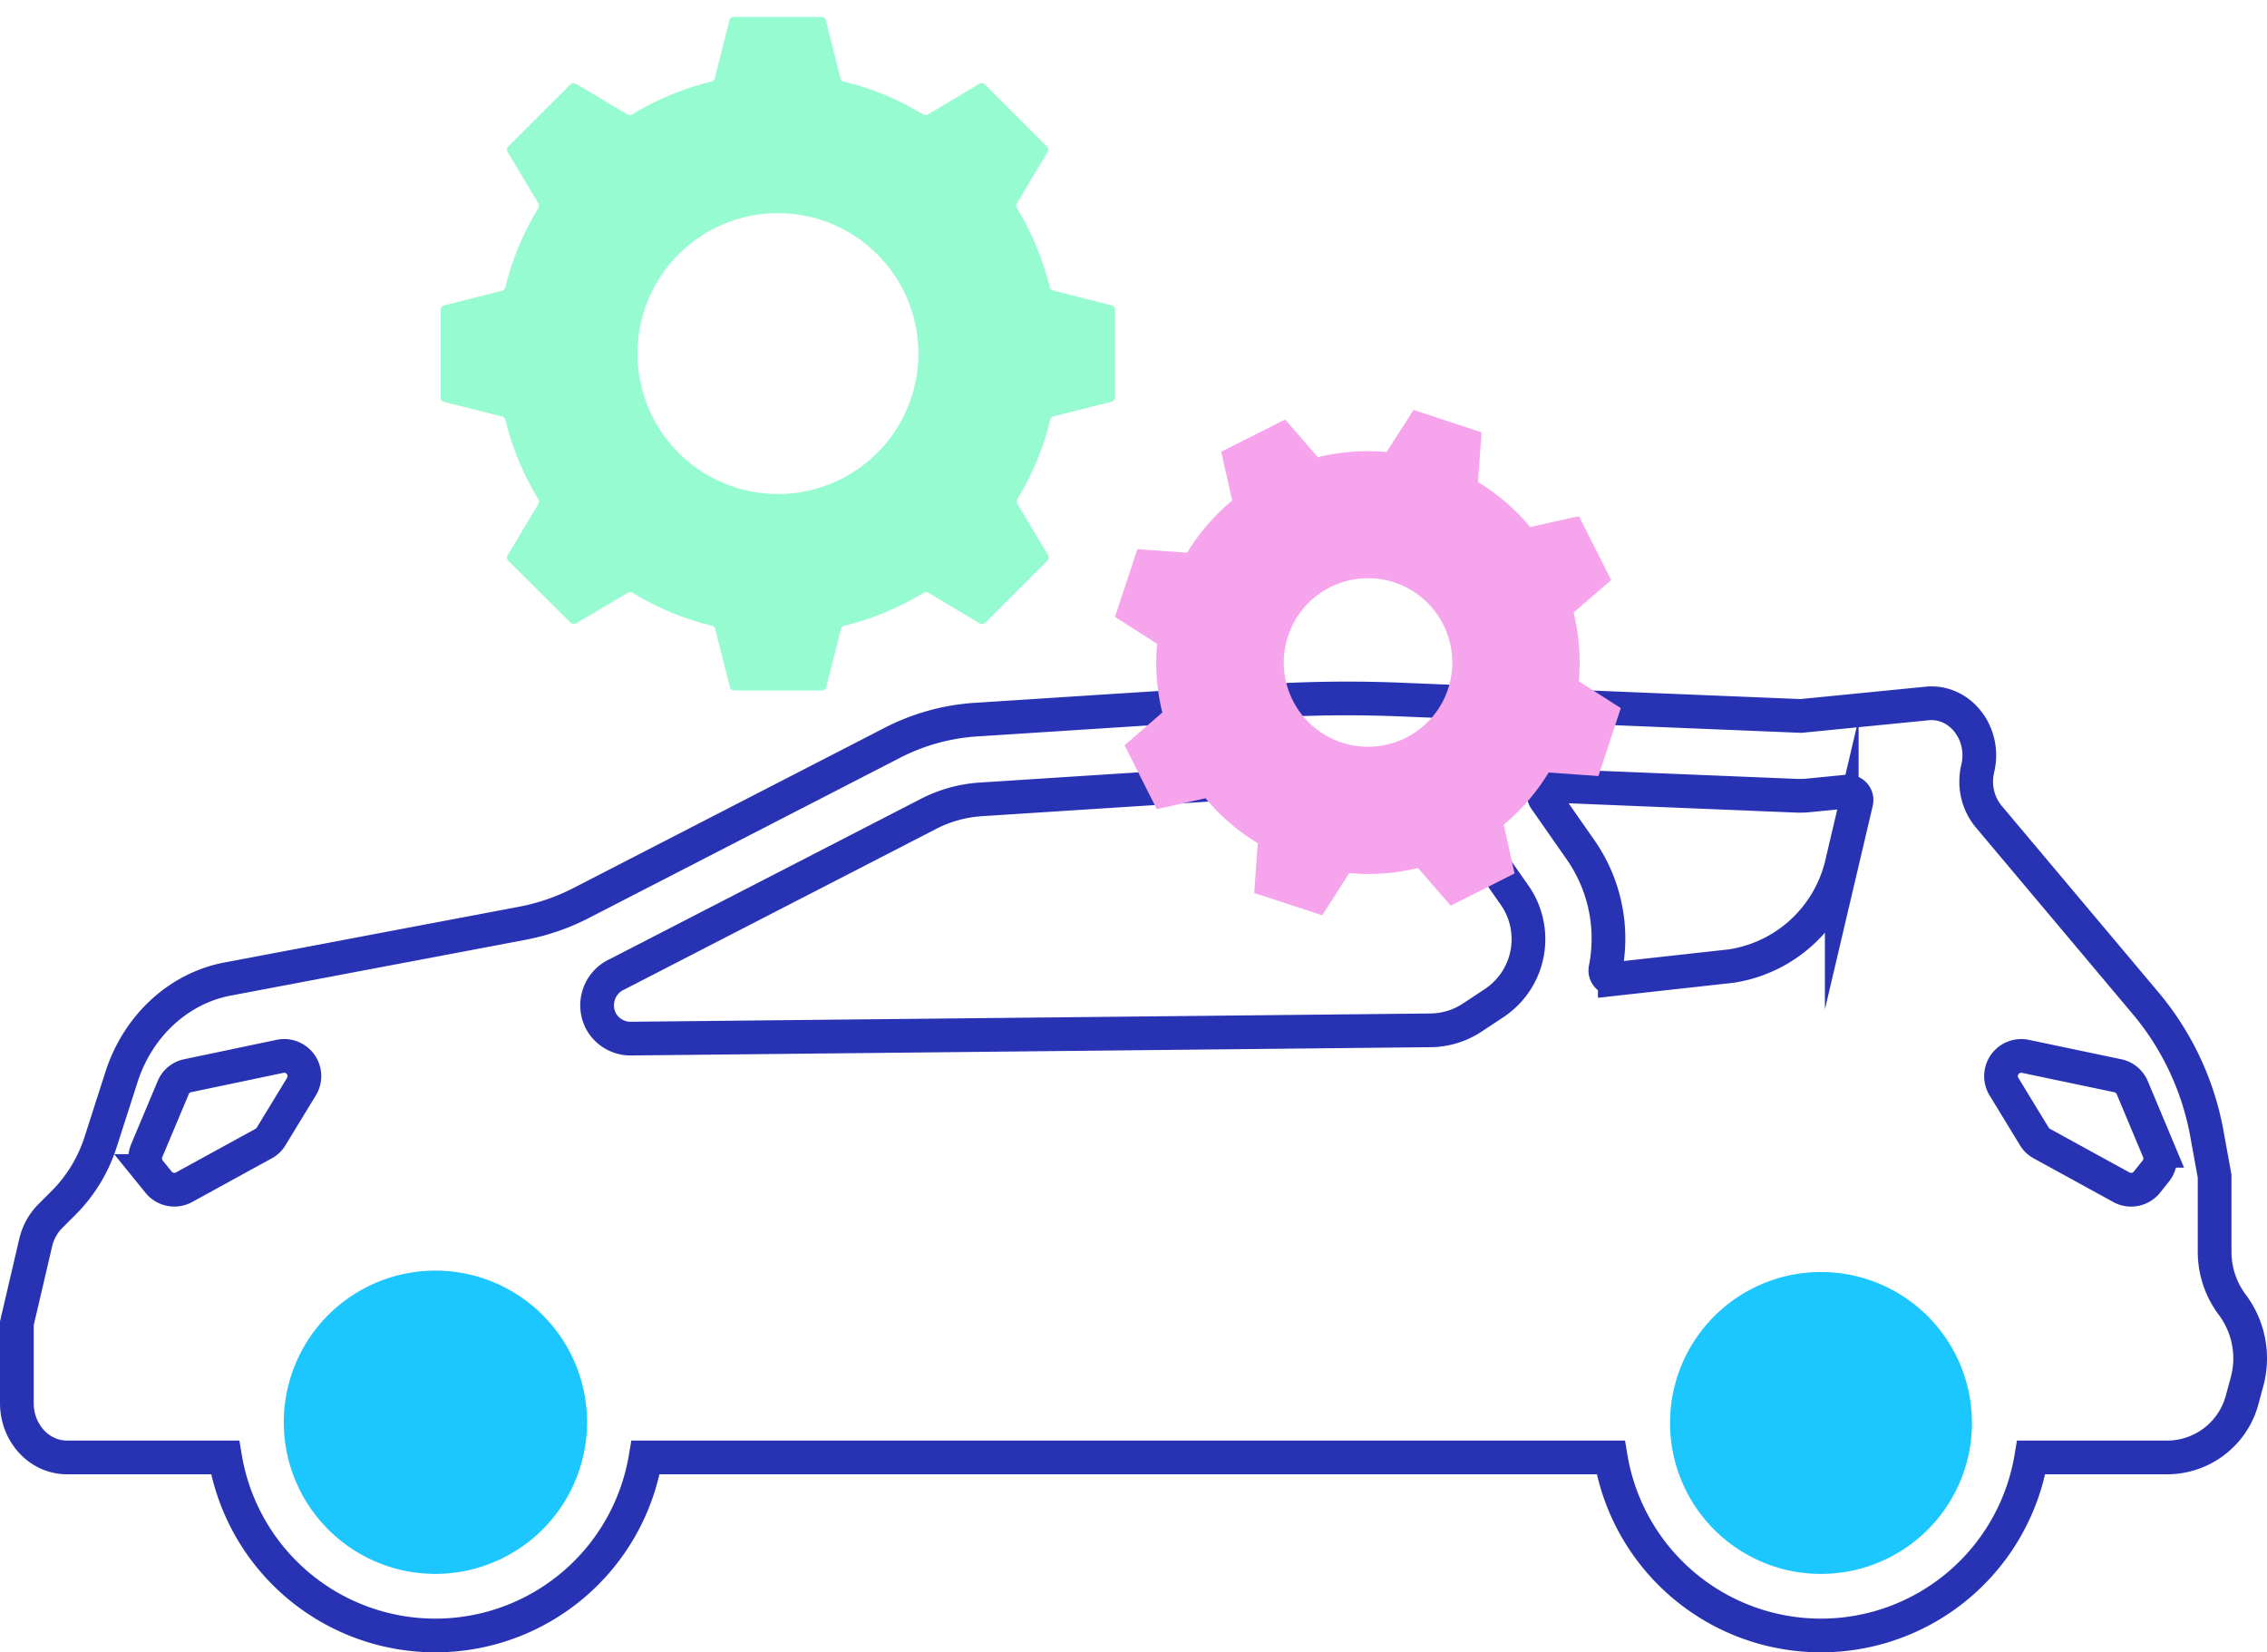 <?xml version="1.0" encoding="UTF-8"?>
<svg xmlns="http://www.w3.org/2000/svg" viewBox="28.61 69.54 336.23 245.09">
  <defs>
    <style>.cls-1{fill:none;stroke:#2833b4;stroke-miterlimit:10;stroke-width:5px;}.cls-2{fill:#1cc6ff;}.cls-3{fill:#97fbd1;}.cls-4{fill:#f6a4ec;}</style>
  </defs>
  <g id="Layer_1" data-name="Layer 1">
    <path class="cls-1" d="M328.91,226.21l13.82,2.9a3,3,0,0,1,2.12,1.75l3.93,9.38a3,3,0,0,1-.43,3L347,244.93a3,3,0,0,1-3.73.73l-11.83-6.49a2.9,2.9,0,0,1-1.11-1.06l-4.55-7.47A3,3,0,0,1,328.91,226.21Z"></path>
    <path class="cls-2" d="M298.69,303a22.2,22.2,0,0,1-9.25-2,22.39,22.39,0,1,1,9.25,2Z"></path>
    <path class="cls-1" d="M38.52,285.72H62a31.61,31.61,0,0,0,62.36,0H267.51a31.61,31.61,0,0,0,62.36,0h20.47a11.53,11.53,0,0,0,10.89-8.84l.64-2.35a13.26,13.26,0,0,0-2.17-11.44,13.13,13.13,0,0,1-2.63-7.92V244L356,238.12A41.73,41.73,0,0,0,347,218.54l-23.42-27.86a8.09,8.09,0,0,1-1.87-5.22,8.5,8.5,0,0,1,.23-1.94c1.23-5.18-2.63-10.12-7.52-9.63l-18.7,1.85-59.53-2.44a195.44,195.44,0,0,0-20.25.24l-42.52,2.74a31.5,31.5,0,0,0-12.52,3.47l-46.07,23.72a31.78,31.78,0,0,1-8.66,3l-43.8,8.29c-7.27,1.38-13.28,6.92-15.73,14.5l-3.1,9.65a22.47,22.47,0,0,1-5.26,8.81L36,250a8.23,8.23,0,0,0-2.1,3.88l-2.79,11.95v11.87C31.13,282.13,34.44,285.72,38.52,285.72Z"></path>
    <path class="cls-1" d="M258.83,186.09l36.37,1.49h.48a11.46,11.46,0,0,0,1.17-.06l5.73-.57a1.27,1.27,0,0,1,1.35,1.56l-2.16,9.19a19.93,19.93,0,0,1-16.4,15.14l-17.26,1.91a1.27,1.27,0,0,1-1.38-1.52v0A23,23,0,0,0,263,195.55l-5.21-7.46A1.27,1.27,0,0,1,258.83,186.09Z"></path>
    <path class="cls-1" d="M120,214.12l.23-.11,46.06-23.73a19.67,19.67,0,0,1,7.84-2.17l42.54-2.74c3.86-.25,7.78-.37,11.64-.37,2.45,0,4.93.05,7.37.15a11.5,11.5,0,0,1,9,4.92l8.58,12.27a11.38,11.38,0,0,1-3.06,16l-3.25,2.15a11.38,11.38,0,0,1-6.15,1.88L122.17,223.6a5,5,0,0,1-4.39-2.53A5.06,5.06,0,0,1,120,214.12Z"></path>
    <path class="cls-2" d="M115.68,280.53A22.5,22.5,0,0,1,102.43,301a22.39,22.39,0,0,1-18.5,0,22.49,22.49,0,1,1,31.75-20.49Z"></path>
    <path class="cls-1" d="M50.36,240.24l3.94-9.37a2.94,2.94,0,0,1,2.11-1.76l13.82-2.9a3,3,0,0,1,3.14,4.43l-4.55,7.47a2.9,2.9,0,0,1-1.11,1.06l-11.83,6.49a3,3,0,0,1-3.72-.73l-1.37-1.69A3,3,0,0,1,50.36,240.24Z"></path>
    <path class="cls-3" d="M184.87,112.65l8.6,2.18a.66.66,0,0,1,.51.65v13a.68.68,0,0,1-.51.65l-8.6,2.17a.67.67,0,0,0-.49.5,41.35,41.35,0,0,1-4.88,11.76.7.7,0,0,0,0,.71l4.55,7.62a.67.67,0,0,1-.1.82l-9.2,9.21a.68.68,0,0,1-.82.1l-7.63-4.55a.68.68,0,0,0-.7,0,41.38,41.38,0,0,1-11.76,4.89.69.69,0,0,0-.51.49l-2.17,8.6a.66.66,0,0,1-.65.51h-13a.68.68,0,0,1-.65-.51l-2.17-8.6a.67.67,0,0,0-.5-.49,41.38,41.38,0,0,1-11.76-4.89.7.7,0,0,0-.71,0L114.07,162a.68.68,0,0,1-.82-.1L104,152.73a.67.67,0,0,1-.1-.82l4.55-7.62a.7.7,0,0,0,0-.71,41.38,41.38,0,0,1-4.89-11.76.66.66,0,0,0-.49-.5l-8.6-2.17a.68.68,0,0,1-.51-.65v-13a.66.66,0,0,1,.51-.65l8.6-2.18a.66.66,0,0,0,.49-.5,41.38,41.38,0,0,1,4.89-11.76.7.7,0,0,0,0-.71l-4.55-7.62a.67.67,0,0,1,.1-.82l9.21-9.2c.22-.22.55-.27,1.23.14l7.23,4.32a.66.66,0,0,0,.69,0,41.35,41.35,0,0,1,11.76-4.88.69.69,0,0,0,.5-.49l2.17-8.6a.68.68,0,0,1,.65-.51h13a.66.66,0,0,1,.65.5c.43,1.69,1.81,7.15,2.18,8.63a.63.63,0,0,0,.5.47,41.35,41.35,0,0,1,11.76,4.88.68.68,0,0,0,.7,0l7.63-4.55a.67.67,0,0,1,.82.1l9.2,9.2a.67.67,0,0,1,.1.82l-4.55,7.62a.7.7,0,0,0,0,.71,41.35,41.35,0,0,1,4.88,11.76A.67.67,0,0,0,184.87,112.65ZM144,101.16A20.83,20.83,0,1,0,164.82,122,20.83,20.83,0,0,0,144,101.16Z"></path>
    <path class="cls-4" d="M269,174.57l-3.32,10.08-7.38-.52a31.26,31.26,0,0,1-6.67,7.74l1.61,7.23-9.47,4.78-4.85-5.59a31.06,31.06,0,0,1-10.2.76l-4,6.25L214.63,202l.53-7.38a31.13,31.13,0,0,1-7.75-6.67l-7.23,1.61-4.78-9.47,5.6-4.86a30.74,30.74,0,0,1-.77-10.19l-6.25-4L197.3,151l7.38.52a31.3,31.3,0,0,1,6.68-7.74l-1.62-7.23,9.47-4.78,4.86,5.59a31.28,31.28,0,0,1,10.19-.77l4-6.24,10.08,3.32-.52,7.38a31.08,31.08,0,0,1,7.74,6.67l7.23-1.61,4.78,9.47L262,160.41a31.28,31.28,0,0,1,.77,10.19Zm-37.49-19.26a12.5,12.5,0,1,0,12.5,12.5A12.5,12.5,0,0,0,231.47,155.31Z"></path>
  </g>
</svg>
